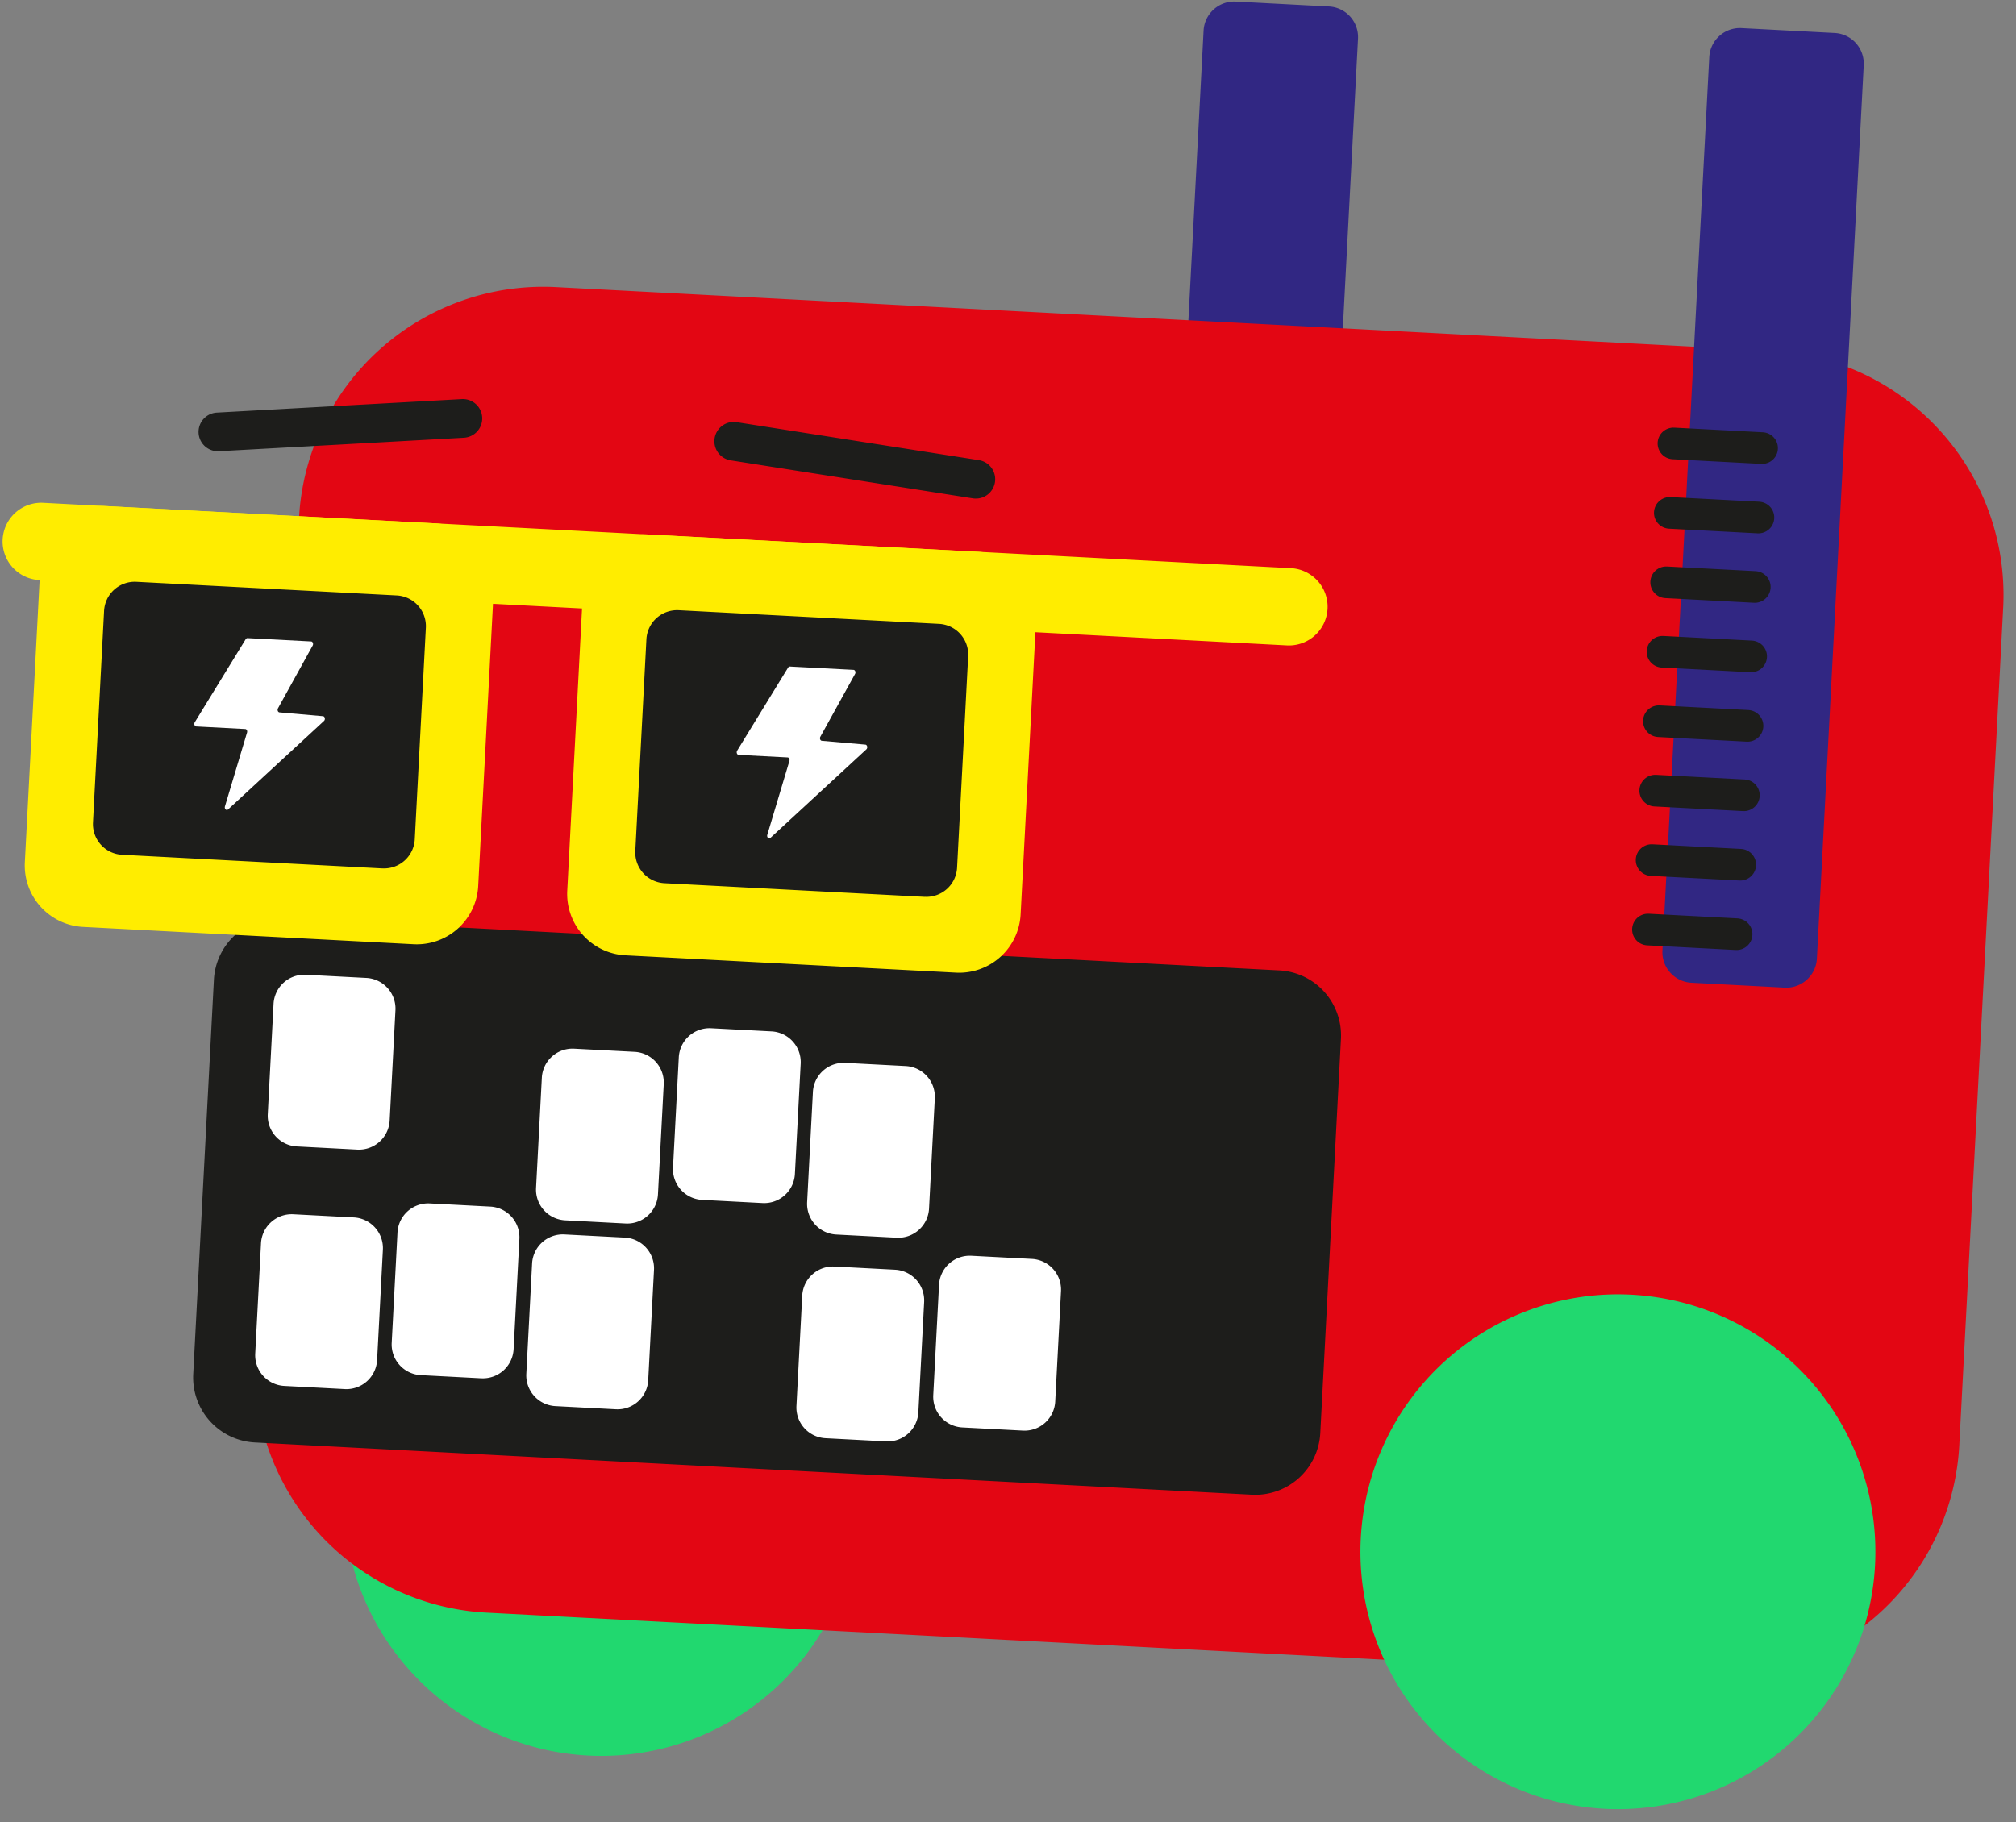 <svg xmlns="http://www.w3.org/2000/svg" width="212.238" height="191.893" viewBox="0 0 212.238 191.893">
  <rect x="0" y="0" width="212.238" height="191.893" fill="#808080" stroke="none"/>
  <g id="Group_1825" data-name="Group 1825" transform="translate(-2723.339 -1045.449) rotate(3)">
    <path id="Path_175" data-name="Path 175" d="M1612.063,21.862h9.825a3.228,3.228,0,0,1,3.228,3.228V119.3a3.229,3.229,0,0,1-3.228,3.229h-9.825a3.229,3.229,0,0,1-3.229-3.229V25.09a3.228,3.228,0,0,1,3.229-3.228" transform="translate(1292.191 872.985)" fill="#312783"/>
    <path id="Path_176" data-name="Path 176" d="M1566.679,205.582a27.107,27.107,0,1,0-27.108,27.108,27.108,27.108,0,0,0,27.108-27.108" transform="translate(1306.23 850.171)" fill="#21d86f"/>
    <path id="Path_177" data-name="Path 177" d="M1654.643,61.389h-128.3a25.756,25.756,0,0,0-25.68,25.68v88.415a25.756,25.756,0,0,0,25.68,25.68h128.3a25.755,25.755,0,0,0,25.68-25.68V87.069a25.755,25.755,0,0,0-25.68-25.68" transform="translate(1307.949 867.227)" fill="#e30613"/>
    <path id="Path_178" data-name="Path 178" d="M1605.154,196.118H1500a6.854,6.854,0,0,1-6.833-6.834V147.666a6.853,6.853,0,0,1,6.833-6.834h105.151a6.853,6.853,0,0,1,6.833,6.834v41.618a6.853,6.853,0,0,1-6.833,6.834" transform="translate(1309.041 855.654)" fill="#1d1d1b"/>
    <path id="Path_179" data-name="Path 179" d="M1510.286,165.748h-6.394a3.238,3.238,0,0,1-3.228-3.228V150.875a3.238,3.238,0,0,1,3.228-3.229h6.394a3.239,3.239,0,0,1,3.229,3.229V162.52a3.239,3.239,0,0,1-3.229,3.228" transform="translate(1307.949 854.662)" fill="#fff"/>
    <path id="Path_181" data-name="Path 181" d="M1543.777,173.115h-6.393a3.238,3.238,0,0,1-3.229-3.228V158.241a3.238,3.238,0,0,1,3.229-3.228h6.393a3.238,3.238,0,0,1,3.229,3.228v11.645a3.238,3.238,0,0,1-3.229,3.228" transform="translate(1303.07 853.588)" fill="#fff"/>
    <path id="Path_182" data-name="Path 182" d="M1560.5,169.715h-6.394a3.238,3.238,0,0,1-3.229-3.229V154.841a3.238,3.238,0,0,1,3.229-3.228h6.394a3.238,3.238,0,0,1,3.228,3.228v11.645a3.238,3.238,0,0,1-3.228,3.229" transform="translate(1300.634 854.084)" fill="#fff"/>
    <path id="Path_183" data-name="Path 183" d="M1577.229,173.115h-6.394a3.238,3.238,0,0,1-3.229-3.228V158.241a3.238,3.238,0,0,1,3.229-3.228h6.394a3.239,3.239,0,0,1,3.229,3.228v11.645a3.239,3.239,0,0,1-3.229,3.228" transform="translate(1298.197 853.588)" fill="#fff"/>
    <path id="Path_185" data-name="Path 185" d="M1510.286,195.308h-6.394a3.238,3.238,0,0,1-3.228-3.229V180.435a3.238,3.238,0,0,1,3.228-3.229h6.394a3.239,3.239,0,0,1,3.229,3.229V192.08a3.239,3.239,0,0,1-3.229,3.229" transform="translate(1307.949 850.355)" fill="#fff"/>
    <path id="Path_186" data-name="Path 186" d="M1527.012,193.1h-6.394a3.238,3.238,0,0,1-3.228-3.228V178.224a3.238,3.238,0,0,1,3.228-3.229h6.394a3.238,3.238,0,0,1,3.229,3.229V189.87a3.238,3.238,0,0,1-3.229,3.228" transform="translate(1305.513 850.677)" fill="#fff"/>
    <path id="Path_187" data-name="Path 187" d="M1543.777,196.045h-6.393a3.238,3.238,0,0,1-3.229-3.229V181.171a3.238,3.238,0,0,1,3.229-3.229h6.393a3.238,3.238,0,0,1,3.229,3.229v11.645a3.238,3.238,0,0,1-3.229,3.229" transform="translate(1303.07 850.248)" fill="#fff"/>
    <path id="Path_189" data-name="Path 189" d="M1577.229,198.255h-6.394a3.238,3.238,0,0,1-3.229-3.229V183.382a3.238,3.238,0,0,1,3.229-3.229h6.394a3.239,3.239,0,0,1,3.229,3.229v11.645a3.239,3.239,0,0,1-3.229,3.229" transform="translate(1298.197 849.926)" fill="#fff"/>
    <path id="Path_190" data-name="Path 190" d="M1594,196.045H1587.6a3.238,3.238,0,0,1-3.229-3.229V181.171a3.238,3.238,0,0,1,3.229-3.229H1594a3.238,3.238,0,0,1,3.229,3.229v11.645a3.238,3.238,0,0,1-3.229,3.229" transform="translate(1295.755 850.248)" fill="#fff"/>
    <path id="Path_191" data-name="Path 191" d="M1599.984,99.391H1468.326a4.072,4.072,0,0,1,0-8.143h131.659a4.072,4.072,0,0,1,0,8.143" transform="translate(1313.253 862.877)" fill="#ffed00"/>
    <path id="Path_192" data-name="Path 192" d="M1475.6,91.248h34.882a6.476,6.476,0,0,1,6.457,6.457v31.463a6.476,6.476,0,0,1-6.457,6.458H1475.6a6.476,6.476,0,0,1-6.457-6.458V97.705a6.476,6.476,0,0,1,6.457-6.457" transform="translate(1312.54 862.877)" fill="#ffed00"/>
    <path id="Path_193" data-name="Path 193" d="M1507.961,129.157H1480.5a3.238,3.238,0,0,1-3.229-3.229V103.6a3.238,3.238,0,0,1,3.229-3.228h27.466a3.237,3.237,0,0,1,3.229,3.228v22.324a3.238,3.238,0,0,1-3.229,3.229" transform="translate(1311.358 861.547)" fill="#1d1d1b"/>
    <path id="Path_194" data-name="Path 194" d="M1494.046,106.7l-4.9,9.02c-.1.185,0,.436.181.436h5.159c.148,0,.253.18.211.359l-1.917,7.89c-.064.262.179.47.349.3l9.593-9.832c.159-.162.072-.486-.132-.494l-4.591-.161c-.169-.006-.269-.241-.181-.423l3.3-6.789c.09-.185-.015-.423-.187-.423h-6.7a.211.211,0,0,0-.181.12" transform="translate(1309.633 860.644)" fill="#fff"/>
    <path id="Path_195" data-name="Path 195" d="M1542.532,91.248h34.882a6.476,6.476,0,0,1,6.457,6.457v31.463a6.476,6.476,0,0,1-6.457,6.458h-34.882a6.476,6.476,0,0,1-6.457-6.458V97.705a6.476,6.476,0,0,1,6.457-6.457" transform="translate(1302.791 862.877)" fill="#ffed00"/>
    <path id="Path_196" data-name="Path 196" d="M1574.888,129.157h-27.465a3.238,3.238,0,0,1-3.229-3.229V103.6a3.238,3.238,0,0,1,3.229-3.228h27.465a3.238,3.238,0,0,1,3.228,3.228v22.324a3.239,3.239,0,0,1-3.228,3.229" transform="translate(1301.608 861.547)" fill="#1d1d1b"/>
    <path id="Path_197" data-name="Path 197" d="M1560.974,106.7l-4.9,9.02c-.1.185,0,.436.181.436h5.159c.148,0,.253.18.21.359l-1.917,7.89c-.064.262.179.47.349.3l9.593-9.832c.159-.162.072-.486-.132-.494l-4.591-.161c-.169-.006-.269-.241-.181-.423l3.3-6.789c.091-.185-.015-.423-.187-.423h-6.7a.211.211,0,0,0-.181.12" transform="translate(1299.884 860.644)" fill="#fff"/>
    <path id="Path_198" data-name="Path 198" d="M1515.646,79.835,1489.995,82.6a2.036,2.036,0,0,1-.437-4.049l25.651-2.765a2.036,2.036,0,1,1,.437,4.048" transform="translate(1309.832 865.131)" fill="#1d1d1b"/>
    <path id="Path_199" data-name="Path 199" d="M1578.8,83.561l-25.662-2.66a2.036,2.036,0,1,1,.419-4.05l25.662,2.659a2.036,2.036,0,0,1-.42,4.05" transform="translate(1300.572 864.976)" fill="#1d1d1b"/>
    <path id="Path_200" data-name="Path 200" d="M1692.119,205.582a27.107,27.107,0,1,0-27.108,27.108,27.108,27.108,0,0,0,27.108-27.108" transform="translate(1287.957 850.171)" fill="#21d86f"/>
    <path id="Path_201" data-name="Path 201" d="M1674.462,21.862h9.825a3.23,3.23,0,0,1,3.23,3.228V119.3a3.23,3.23,0,0,1-3.23,3.229h-9.825a3.229,3.229,0,0,1-3.229-3.229V25.09a3.229,3.229,0,0,1,3.229-3.228" transform="translate(1283.102 872.985)" fill="#312783"/>
    <line id="Line_4" data-name="Line 4" x2="9.343" transform="translate(2952.698 938.899)" fill="none" stroke="#1d1d1b" stroke-linecap="round" stroke-miterlimit="10" stroke-width="3.333"/>
    <line id="Line_5" data-name="Line 5" x2="9.343" transform="translate(2952.698 946.221)" fill="none" stroke="#1d1d1b" stroke-linecap="round" stroke-miterlimit="10" stroke-width="3.333"/>
    <line id="Line_6" data-name="Line 6" x2="9.343" transform="translate(2952.698 953.544)" fill="none" stroke="#1d1d1b" stroke-linecap="round" stroke-miterlimit="10" stroke-width="3.333"/>
    <line id="Line_7" data-name="Line 7" x2="9.343" transform="translate(2952.698 960.867)" fill="none" stroke="#1d1d1b" stroke-linecap="round" stroke-miterlimit="10" stroke-width="3.333"/>
    <line id="Line_8" data-name="Line 8" x2="9.343" transform="translate(2952.698 968.189)" fill="none" stroke="#1d1d1b" stroke-linecap="round" stroke-miterlimit="10" stroke-width="3.333"/>
    <line id="Line_9" data-name="Line 9" x2="9.343" transform="translate(2952.698 975.512)" fill="none" stroke="#1d1d1b" stroke-linecap="round" stroke-miterlimit="10" stroke-width="3.333"/>
    <line id="Line_10" data-name="Line 10" x2="9.343" transform="translate(2952.698 982.834)" fill="none" stroke="#1d1d1b" stroke-linecap="round" stroke-miterlimit="10" stroke-width="3.333"/>
    <line id="Line_11" data-name="Line 11" x2="9.343" transform="translate(2952.698 990.157)" fill="none" stroke="#1d1d1b" stroke-linecap="round" stroke-miterlimit="10" stroke-width="3.333"/>
  </g>
</svg>
